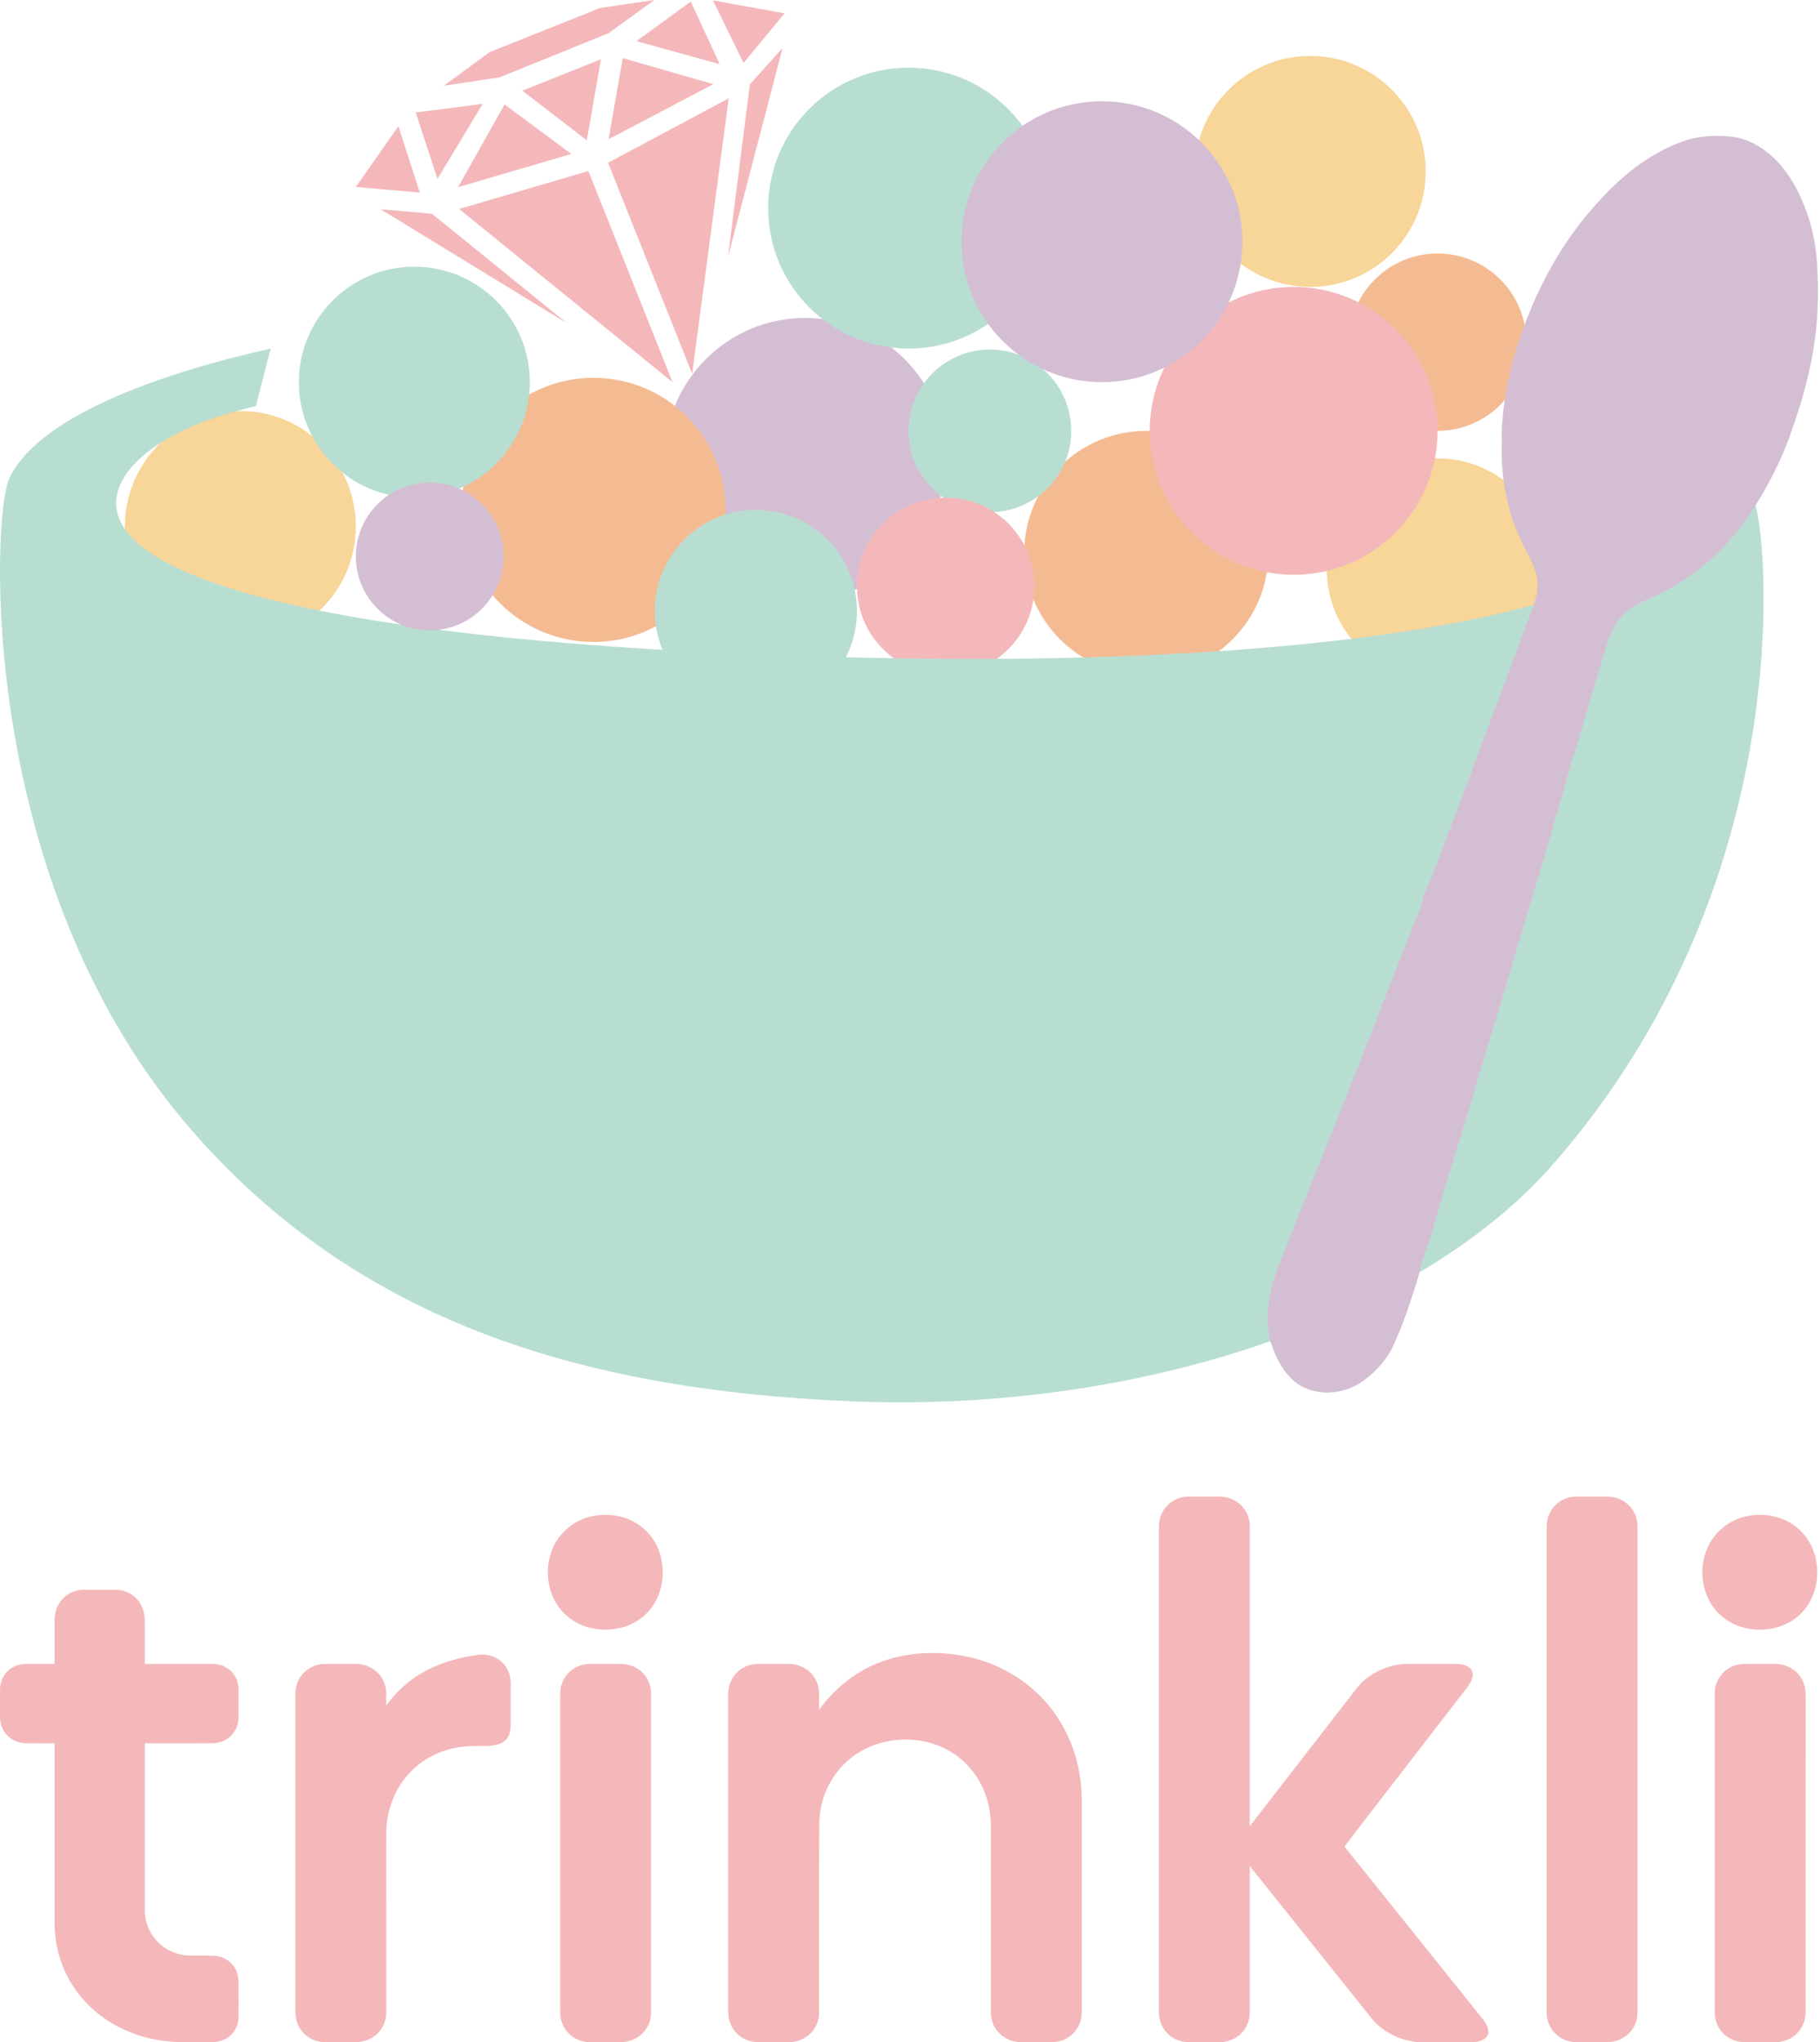 <svg height="138.166pt" width="123.13pt" viewBox="0 0 123.13 138.166" style="isolation:isolate" xmlns:xlink="http://www.w3.org/1999/xlink" xmlns="http://www.w3.org/2000/svg"><defs><clipPath id="_clipPath_CmE95Q6gMWBdIjuTZZTBRpH6f9KgRJ53"><rect height="138.166" width="123.13"></rect></clipPath></defs><g clip-path="url(#_clipPath_CmE95Q6gMWBdIjuTZZTBRpH6f9KgRJ53)"><rect fill-opacity="0" style="fill:rgb(0,0,0)" height="138.166" width="123.13"></rect><path fill="rgb(244,184,186)" fill-rule="evenodd" d="M 40.583 0.546 C 41.811 0.356 43.042 0.186 44.272 0 C 43.329 0.681 42.39 1.365 41.448 2.046 C 41.343 2.115 41.251 2.205 41.137 2.26 C 38.798 3.208 36.46 4.156 34.121 5.104 C 33.987 5.154 33.86 5.227 33.717 5.245 C 32.486 5.429 31.255 5.618 30.024 5.802 C 31.015 5.076 32.003 4.347 32.993 3.622 C 33.045 3.583 33.095 3.541 33.156 3.515 C 35.632 2.526 38.107 1.534 40.583 0.546 L 40.583 0.546 L 40.583 0.546 L 40.583 0.546 L 40.583 0.546 L 40.583 0.546 L 40.583 0.546 L 40.583 0.546 L 40.583 0.546 L 40.583 0.546 L 40.583 0.546 Z  M 48.236 0.027 C 49.85 0.32 51.464 0.612 53.079 0.902 C 52.156 2.024 51.224 3.138 50.305 4.262 C 49.619 2.848 48.922 1.441 48.236 0.027 L 48.236 0.027 L 48.236 0.027 L 48.236 0.027 L 48.236 0.027 L 48.236 0.027 L 48.236 0.027 L 48.236 0.027 L 48.236 0.027 L 48.236 0.027 L 48.236 0.027 Z  M 43.058 2.784 C 44.281 1.888 45.508 0.998 46.733 0.105 C 47.384 1.518 48.035 2.93 48.689 4.34 C 46.812 3.822 44.935 3.303 43.058 2.784 L 43.058 2.784 L 43.058 2.784 L 43.058 2.784 L 43.058 2.784 L 43.058 2.784 L 43.058 2.784 L 43.058 2.784 L 43.058 2.784 L 43.058 2.784 Z  M 50.731 5.709 C 51.464 4.887 52.204 4.069 52.943 3.252 C 51.749 7.813 50.56 12.375 49.368 16.937 C 49.331 17.083 49.287 17.228 49.259 17.377 C 49.338 16.631 49.445 15.889 49.534 15.145 C 49.934 12 50.326 8.853 50.731 5.709 L 50.731 5.709 L 50.731 5.709 L 50.731 5.709 L 50.731 5.709 L 50.731 5.709 L 50.731 5.709 L 50.731 5.709 L 50.731 5.709 Z  M 35.334 6.135 C 37.108 5.425 38.884 4.718 40.657 4.007 C 40.341 5.837 40.019 7.666 39.7 9.494 C 38.246 8.373 36.788 7.256 35.334 6.135 L 35.334 6.135 L 35.334 6.135 L 35.334 6.135 L 35.334 6.135 L 35.334 6.135 L 35.334 6.135 L 35.334 6.135 Z  M 42.131 3.932 C 44.175 4.518 46.218 5.105 48.262 5.694 C 45.901 6.94 43.535 8.175 41.173 9.418 C 41.492 7.589 41.811 5.761 42.131 3.932 L 42.131 3.932 L 42.131 3.932 L 42.131 3.932 L 42.131 3.932 L 42.131 3.932 L 42.131 3.932 Z  M 28.122 7.609 C 29.633 7.415 31.144 7.22 32.656 7.027 C 31.641 8.721 30.616 10.409 29.598 12.102 C 29.106 10.604 28.613 9.107 28.122 7.609 L 28.122 7.609 L 28.122 7.609 L 28.122 7.609 L 28.122 7.609 L 28.122 7.609 Z  M 34.134 7.068 C 35.643 8.178 37.143 9.301 38.648 10.416 C 36.096 11.166 33.543 11.917 30.99 12.663 C 32.035 10.797 33.089 8.934 34.134 7.068 L 34.134 7.068 L 34.134 7.068 L 34.134 7.068 L 34.134 7.068 Z  M 41.138 11.012 C 43.858 9.557 46.581 8.108 49.3 6.651 C 48.517 12.551 47.735 18.45 46.952 24.35 C 46.915 24.667 46.856 24.983 46.836 25.302 C 46.361 24.137 45.903 22.964 45.435 21.795 C 44.002 18.201 42.574 14.605 41.138 11.012 L 41.138 11.012 L 41.138 11.012 L 41.138 11.012 Z  M 24.073 12.65 C 25.032 11.279 25.993 9.91 26.953 8.539 C 27.439 10.036 27.917 11.535 28.402 13.031 C 26.959 12.905 25.516 12.775 24.073 12.65 L 24.073 12.65 L 24.073 12.65 Z  M 31.064 14.139 C 33.977 13.279 36.894 12.429 39.808 11.572 C 41.707 16.332 43.6 21.095 45.498 25.855 C 40.688 21.948 35.877 18.043 31.064 14.139 L 31.064 14.139 Z  M 25.746 14.156 C 26.887 14.253 28.028 14.359 29.169 14.459 C 29.244 14.454 29.291 14.519 29.345 14.559 C 32.347 16.994 35.349 19.429 38.351 21.863 C 37.338 21.254 36.334 20.63 35.324 20.016 C 32.131 18.062 28.939 16.108 25.746 14.156 Z"></path><circle fill="rgb(244,187,146)" r="8.26" cy="37.409" cx="77.552"></circle><circle fill="rgb(212,190,212)" r="9.502" cy="31.012" cx="54.477"></circle><circle fill="rgb(184,222,210)" r="5.502" cy="29.149" cx="66.973"></circle><circle fill="rgb(248,213,152)" r="7.813" cy="35.619" cx="16.26"></circle><circle fill="rgb(244,184,186)" r="6.002" cy="39.667" cx="63.979"></circle><circle fill="rgb(248,213,152)" r="7.5" cy="38.512" cx="97.259"></circle><path fill="rgb(184,222,210)" fill-rule="evenodd" d="M 62.007 24.958 M 105.312 24.447 C 113.569 26.96 117.802 30.373 118.807 34.328 C 119.657 37.668 121.357 60.098 105.107 78.728 C 96.107 89.038 77.377 95.548 57.977 94.818 C 38.577 94.088 23.847 88.968 12.957 76.458 C -1.633 59.688 -0.533 34.968 0.607 32.418 L 0.607 32.418 C 2.094 29.092 8.011 25.909 18.312 23.583 L 17.312 27.477 C 10.586 29.028 7.649 31.937 7.867 34.278 L 7.867 34.278 C 8.427 40.338 28.657 43.998 60.657 44.538 C 92.657 45.078 112.907 40.618 112.907 34.948 C 112.907 32.914 111.18 29.994 106.312 28.477 L 105.312 24.447 Z"></path><circle fill="rgb(244,187,146)" r="8.936" cy="34.497" cx="40.149"></circle><circle fill="rgb(244,187,146)" r="6" cy="23.149" cx="97.259"></circle><path stroke-miterlimit="4" stroke-linecap="butt" stroke-linejoin="miter" stroke="rgb(212,190,212)" stroke-width="0.094" fill="rgb(212,190,212)" d="M 113.763 9.648 C 114.885 9.221 116.11 9.168 117.292 9.309 C 118.878 9.568 120.172 10.695 121.035 12 C 122.16 13.767 122.781 15.837 122.89 17.925 C 122.977 19.596 122.972 21.28 122.739 22.941 C 122.465 25.057 121.876 27.119 121.166 29.127 C 120.631 30.716 119.889 32.228 119.035 33.669 C 118.311 34.826 117.541 35.969 116.579 36.945 C 115.177 38.436 113.468 39.636 111.582 40.435 C 110.932 40.735 110.246 41.031 109.762 41.581 C 109.014 42.35 108.722 43.413 108.417 44.411 C 107.744 46.582 107.136 48.772 106.474 50.945 C 106.116 51.904 105.927 52.913 105.62 53.888 C 105.06 55.705 104.578 57.544 104.025 59.363 C 102.904 62.959 101.901 66.592 100.777 70.187 C 100.104 72.389 99.472 74.603 98.802 76.806 C 98.057 79.14 97.35 81.485 96.701 83.847 C 96.214 84.94 96.021 86.126 95.632 87.253 C 95.234 88.482 94.823 89.712 94.278 90.887 C 93.85 91.893 93.086 92.728 92.217 93.378 C 90.957 94.293 89.111 94.48 87.796 93.572 C 86.804 92.86 86.28 91.667 85.929 90.534 C 85.613 88.836 85.968 87.09 86.612 85.511 C 87.936 82.083 89.345 78.685 90.696 75.266 C 92.442 70.907 94.118 66.521 95.847 62.155 C 96.098 61.618 96.262 61.049 96.392 60.473 C 96.824 59.658 97.112 58.778 97.449 57.921 C 99.479 52.604 101.44 47.261 103.437 41.932 C 103.737 41.12 104.122 40.295 104.066 39.407 C 104.018 38.505 103.531 37.719 103.14 36.933 C 102.036 34.798 101.568 32.368 101.648 29.975 C 101.593 28.168 101.923 26.378 102.353 24.631 C 103.408 20.671 105.271 16.883 108.034 13.83 C 109.607 12.051 111.508 10.473 113.763 9.648 Z"></path><circle fill="rgb(184,222,210)" r="6.84" cy="41.336" cx="51.137"></circle><path fill="rgb(244,184,186)" fill-rule="evenodd" d="M 78.538 102.54 C 78.806 101.786 79.575 101.258 80.373 101.255 C 81.073 101.248 81.775 101.252 82.477 101.252 C 82.967 101.254 83.466 101.404 83.841 101.729 C 84.299 102.101 84.56 102.689 84.552 103.277 C 84.552 110.036 84.555 116.794 84.551 123.553 C 86.789 120.668 89.022 117.782 91.259 114.897 C 91.63 114.433 91.958 113.919 92.441 113.559 C 93.263 112.934 94.286 112.544 95.326 112.571 C 96.375 112.572 97.423 112.571 98.472 112.572 C 98.775 112.58 99.1 112.605 99.358 112.782 C 99.576 112.912 99.672 113.19 99.625 113.435 C 99.557 113.798 99.315 114.089 99.095 114.373 C 97.487 116.457 95.88 118.542 94.27 120.625 C 93.17 122.062 92.047 123.486 90.96 124.931 C 93.914 128.622 96.874 132.31 99.831 135.999 C 100.046 136.276 100.279 136.539 100.479 136.828 C 100.646 137.091 100.782 137.446 100.618 137.743 C 100.414 138.07 99.997 138.15 99.64 138.161 C 98.715 138.168 97.789 138.163 96.865 138.164 C 96.355 138.16 95.837 138.193 95.337 138.072 C 94.309 137.838 93.328 137.283 92.695 136.427 C 89.982 133.033 87.264 129.642 84.553 126.247 C 84.552 129.481 84.552 132.715 84.553 135.949 C 84.566 136.332 84.517 136.727 84.334 137.068 C 84.016 137.717 83.318 138.136 82.602 138.158 C 81.88 138.172 81.158 138.162 80.435 138.163 C 79.888 138.167 79.337 137.951 78.962 137.549 C 78.578 137.164 78.393 136.613 78.403 136.076 C 78.403 125.33 78.403 114.584 78.403 103.838 C 78.404 103.403 78.372 102.952 78.538 102.54 L 78.538 102.54 L 78.538 102.54 L 78.538 102.54 L 78.538 102.54 L 78.538 102.54 L 78.538 102.54 L 78.538 102.54 Z  M 106.244 101.293 C 106.763 101.213 107.292 101.267 107.817 101.252 C 108.384 101.27 108.978 101.181 109.518 101.4 C 110.257 101.675 110.783 102.428 110.783 103.217 C 110.784 114.087 110.783 124.958 110.784 135.828 C 110.791 136.184 110.789 136.551 110.65 136.885 C 110.372 137.638 109.598 138.148 108.803 138.161 C 108.102 138.169 107.4 138.163 106.699 138.164 C 106.181 138.171 105.655 137.99 105.279 137.63 C 104.843 137.242 104.621 136.655 104.635 136.077 C 104.634 125.309 104.635 114.54 104.634 103.772 C 104.633 103.353 104.611 102.918 104.777 102.522 C 105.013 101.897 105.588 101.417 106.244 101.293 L 106.244 101.293 L 106.244 101.293 L 106.244 101.293 L 106.244 101.293 L 106.244 101.293 L 106.244 101.293 L 106.244 101.293 Z  M 40.417 102.518 C 41.324 102.409 42.279 102.574 43.06 103.06 C 43.828 103.527 44.404 104.29 44.657 105.152 C 44.945 106.127 44.883 107.21 44.456 108.135 C 44.018 109.097 43.129 109.826 42.112 110.1 C 41.188 110.348 40.175 110.304 39.295 109.919 C 38.386 109.527 37.656 108.752 37.317 107.823 C 36.971 106.872 36.975 105.792 37.352 104.851 C 37.84 103.584 39.073 102.667 40.417 102.518 L 40.417 102.518 L 40.417 102.518 L 40.417 102.518 L 40.417 102.518 L 40.417 102.518 L 40.417 102.518 Z  M 118.491 102.524 C 119.589 102.374 120.764 102.657 121.615 103.383 C 122.528 104.145 122.995 105.36 122.937 106.536 C 122.912 107.671 122.392 108.808 121.469 109.489 C 120.483 110.231 119.146 110.421 117.964 110.114 C 116.972 109.86 116.096 109.18 115.625 108.269 C 114.935 106.943 115.029 105.221 115.927 104.014 C 116.529 103.193 117.482 102.647 118.491 102.524 L 118.491 102.524 L 118.491 102.524 L 118.491 102.524 L 118.491 102.524 L 118.491 102.524 Z  M 4.208 108.2 C 4.576 107.782 5.131 107.554 5.684 107.553 C 6.381 107.549 7.078 107.55 7.774 107.552 C 8.32 107.55 8.874 107.761 9.25 108.164 C 9.617 108.558 9.798 109.102 9.794 109.638 C 9.8 110.615 9.795 111.593 9.796 112.572 C 11.32 112.572 12.845 112.57 14.369 112.572 C 14.837 112.572 15.317 112.735 15.647 113.077 C 15.983 113.406 16.147 113.883 16.141 114.349 C 16.139 114.97 16.143 115.59 16.139 116.211 C 16.136 116.834 15.781 117.448 15.221 117.73 C 14.941 117.883 14.62 117.937 14.305 117.937 C 12.802 117.939 11.299 117.937 9.796 117.938 C 9.796 121.686 9.796 125.434 9.796 129.182 C 9.787 129.895 10.023 130.613 10.476 131.166 C 11.025 131.854 11.889 132.263 12.764 132.301 C 13.359 132.319 13.954 132.287 14.548 132.318 C 15.199 132.36 15.8 132.806 16.022 133.42 C 16.183 133.814 16.134 134.245 16.141 134.66 C 16.138 135.277 16.147 135.895 16.137 136.513 C 16.118 137.15 15.723 137.767 15.129 138.012 C 14.697 138.209 14.213 138.158 13.753 138.164 C 12.868 138.157 11.978 138.198 11.098 138.08 C 8.968 137.816 6.905 136.8 5.517 135.144 C 4.562 134.014 3.943 132.605 3.761 131.136 C 3.698 130.671 3.689 130.2 3.692 129.732 C 3.692 125.8 3.692 121.869 3.692 117.938 C 3.046 117.936 2.402 117.942 1.756 117.935 C 1.316 117.931 0.87 117.775 0.552 117.465 C 0.184 117.131 -0.004 116.631 0.001 116.14 C 0.002 115.525 -0.003 114.911 0.003 114.297 C 0.009 113.836 0.185 113.373 0.521 113.051 C 0.843 112.738 1.295 112.578 1.741 112.573 C 2.392 112.568 3.042 112.573 3.692 112.571 C 3.692 111.587 3.69 110.602 3.692 109.618 C 3.694 109.105 3.86 108.583 4.208 108.2 L 4.208 108.2 L 4.208 108.2 L 4.208 108.2 L 4.208 108.2 Z  M 59.68 112.405 C 61.621 111.712 63.767 111.675 65.762 112.155 C 68.082 112.717 70.194 114.145 71.513 116.142 C 72.63 117.8 73.181 119.803 73.185 121.794 C 73.189 126.123 73.186 130.451 73.187 134.78 C 73.18 135.295 73.2 135.811 73.176 136.326 C 73.123 137.067 72.624 137.753 71.928 138.019 C 71.508 138.2 71.043 138.161 70.599 138.164 C 70.063 138.161 69.528 138.171 68.994 138.159 C 68.44 138.14 67.898 137.897 67.533 137.478 C 67.204 137.117 67.033 136.627 67.037 136.14 C 67.037 131.954 67.038 127.767 67.037 123.581 C 67.034 122.879 66.933 122.174 66.704 121.509 C 66.272 120.22 65.365 119.092 64.174 118.431 C 62.568 117.525 60.539 117.458 58.851 118.175 C 57.957 118.559 57.162 119.176 56.579 119.956 C 55.851 120.924 55.456 122.126 55.423 123.335 C 55.404 127.417 55.419 131.499 55.415 135.581 C 55.408 135.998 55.455 136.429 55.303 136.827 C 55.049 137.589 54.289 138.124 53.493 138.157 C 52.98 138.174 52.466 138.159 51.953 138.164 C 51.533 138.155 51.1 138.203 50.692 138.076 C 50.054 137.892 49.528 137.364 49.349 136.725 C 49.256 136.414 49.264 136.087 49.265 135.767 C 49.265 128.731 49.264 121.696 49.265 114.66 C 49.257 114.17 49.409 113.672 49.728 113.296 C 50.1 112.84 50.68 112.573 51.267 112.573 C 51.993 112.572 52.719 112.567 53.444 112.576 C 54.192 112.591 54.921 113.042 55.228 113.73 C 55.528 114.336 55.375 115.028 55.418 115.676 C 56.478 114.201 57.963 113.018 59.68 112.405 L 59.68 112.405 L 59.68 112.405 L 59.68 112.405 Z  M 32.237 111.974 C 32.946 111.836 33.742 112.106 34.176 112.694 C 34.443 113.044 34.55 113.491 34.551 113.926 C 34.552 114.829 34.551 115.732 34.551 116.635 C 34.551 116.947 34.519 117.275 34.349 117.546 C 34.189 117.802 33.912 117.968 33.622 118.037 C 33.036 118.183 32.428 118.108 31.831 118.137 C 30.497 118.172 29.165 118.647 28.152 119.523 C 26.843 120.63 26.131 122.344 26.133 124.045 C 26.125 128.095 26.133 132.146 26.13 136.196 C 26.125 136.698 25.924 137.199 25.565 137.552 C 25.172 137.963 24.596 138.171 24.033 138.164 C 23.328 138.162 22.623 138.17 21.919 138.16 C 21.215 138.145 20.542 137.726 20.218 137.103 C 20.035 136.773 19.977 136.391 19.981 136.018 C 19.981 129.043 19.981 122.067 19.981 115.092 C 19.978 114.656 19.959 114.201 20.143 113.794 C 20.429 113.085 21.158 112.589 21.922 112.576 C 22.624 112.566 23.327 112.574 24.03 112.572 C 24.566 112.567 25.114 112.747 25.503 113.123 C 25.895 113.483 26.127 114.011 26.13 114.543 C 26.132 114.824 26.13 115.104 26.129 115.385 C 26.829 114.42 27.737 113.603 28.794 113.045 C 29.86 112.473 31.044 112.152 32.237 111.974 L 32.237 111.974 L 32.237 111.974 Z  M 39.495 112.616 C 39.789 112.554 40.091 112.574 40.39 112.572 C 40.942 112.573 41.495 112.567 42.047 112.574 C 42.723 112.586 43.399 112.938 43.749 113.524 C 43.963 113.863 44.056 114.265 44.05 114.663 C 44.048 121.821 44.051 128.979 44.049 136.137 C 44.051 136.603 43.893 137.071 43.593 137.43 C 43.209 137.903 42.6 138.163 41.996 138.163 C 41.293 138.165 40.59 138.166 39.887 138.163 C 39.285 138.158 38.686 137.876 38.321 137.394 C 38.044 137.038 37.898 136.588 37.898 136.138 C 37.896 129.021 37.899 121.904 37.897 114.787 C 37.891 114.469 37.916 114.145 38.035 113.847 C 38.268 113.222 38.841 112.743 39.495 112.616 L 39.495 112.616 Z  M 117.627 112.611 C 117.88 112.559 118.142 112.573 118.4 112.572 C 118.977 112.573 119.554 112.568 120.131 112.573 C 120.674 112.581 121.217 112.798 121.598 113.188 C 121.976 113.577 122.17 114.122 122.158 114.661 C 122.157 121.821 122.159 128.98 122.157 136.139 C 122.158 136.775 121.855 137.416 121.325 137.779 C 120.964 138.044 120.51 138.164 120.066 138.164 C 119.385 138.164 118.705 138.166 118.024 138.164 C 117.552 138.163 117.082 138 116.72 137.696 C 116.262 137.32 116.001 136.731 116.008 136.141 C 116.009 128.937 116.006 121.734 116.009 114.531 C 116.01 113.614 116.721 112.763 117.627 112.611 Z"></path><circle fill="rgb(184,222,210)" r="9.502" cy="14.081" cx="61.471"></circle><circle fill="rgb(244,184,186)" r="9.737" cy="29.149" cx="87.522"></circle><circle fill="rgb(184,222,210)" r="7.813" cy="25.855" cx="28.031"></circle><circle fill="rgb(248,213,152)" r="7.813" cy="11.599" cx="88.642"></circle><circle fill="rgb(212,190,212)" r="5" cy="37.646" cx="29.073"></circle><circle fill="rgb(212,190,212)" r="9.502" cy="16.353" cx="74.552"></circle></g></svg>